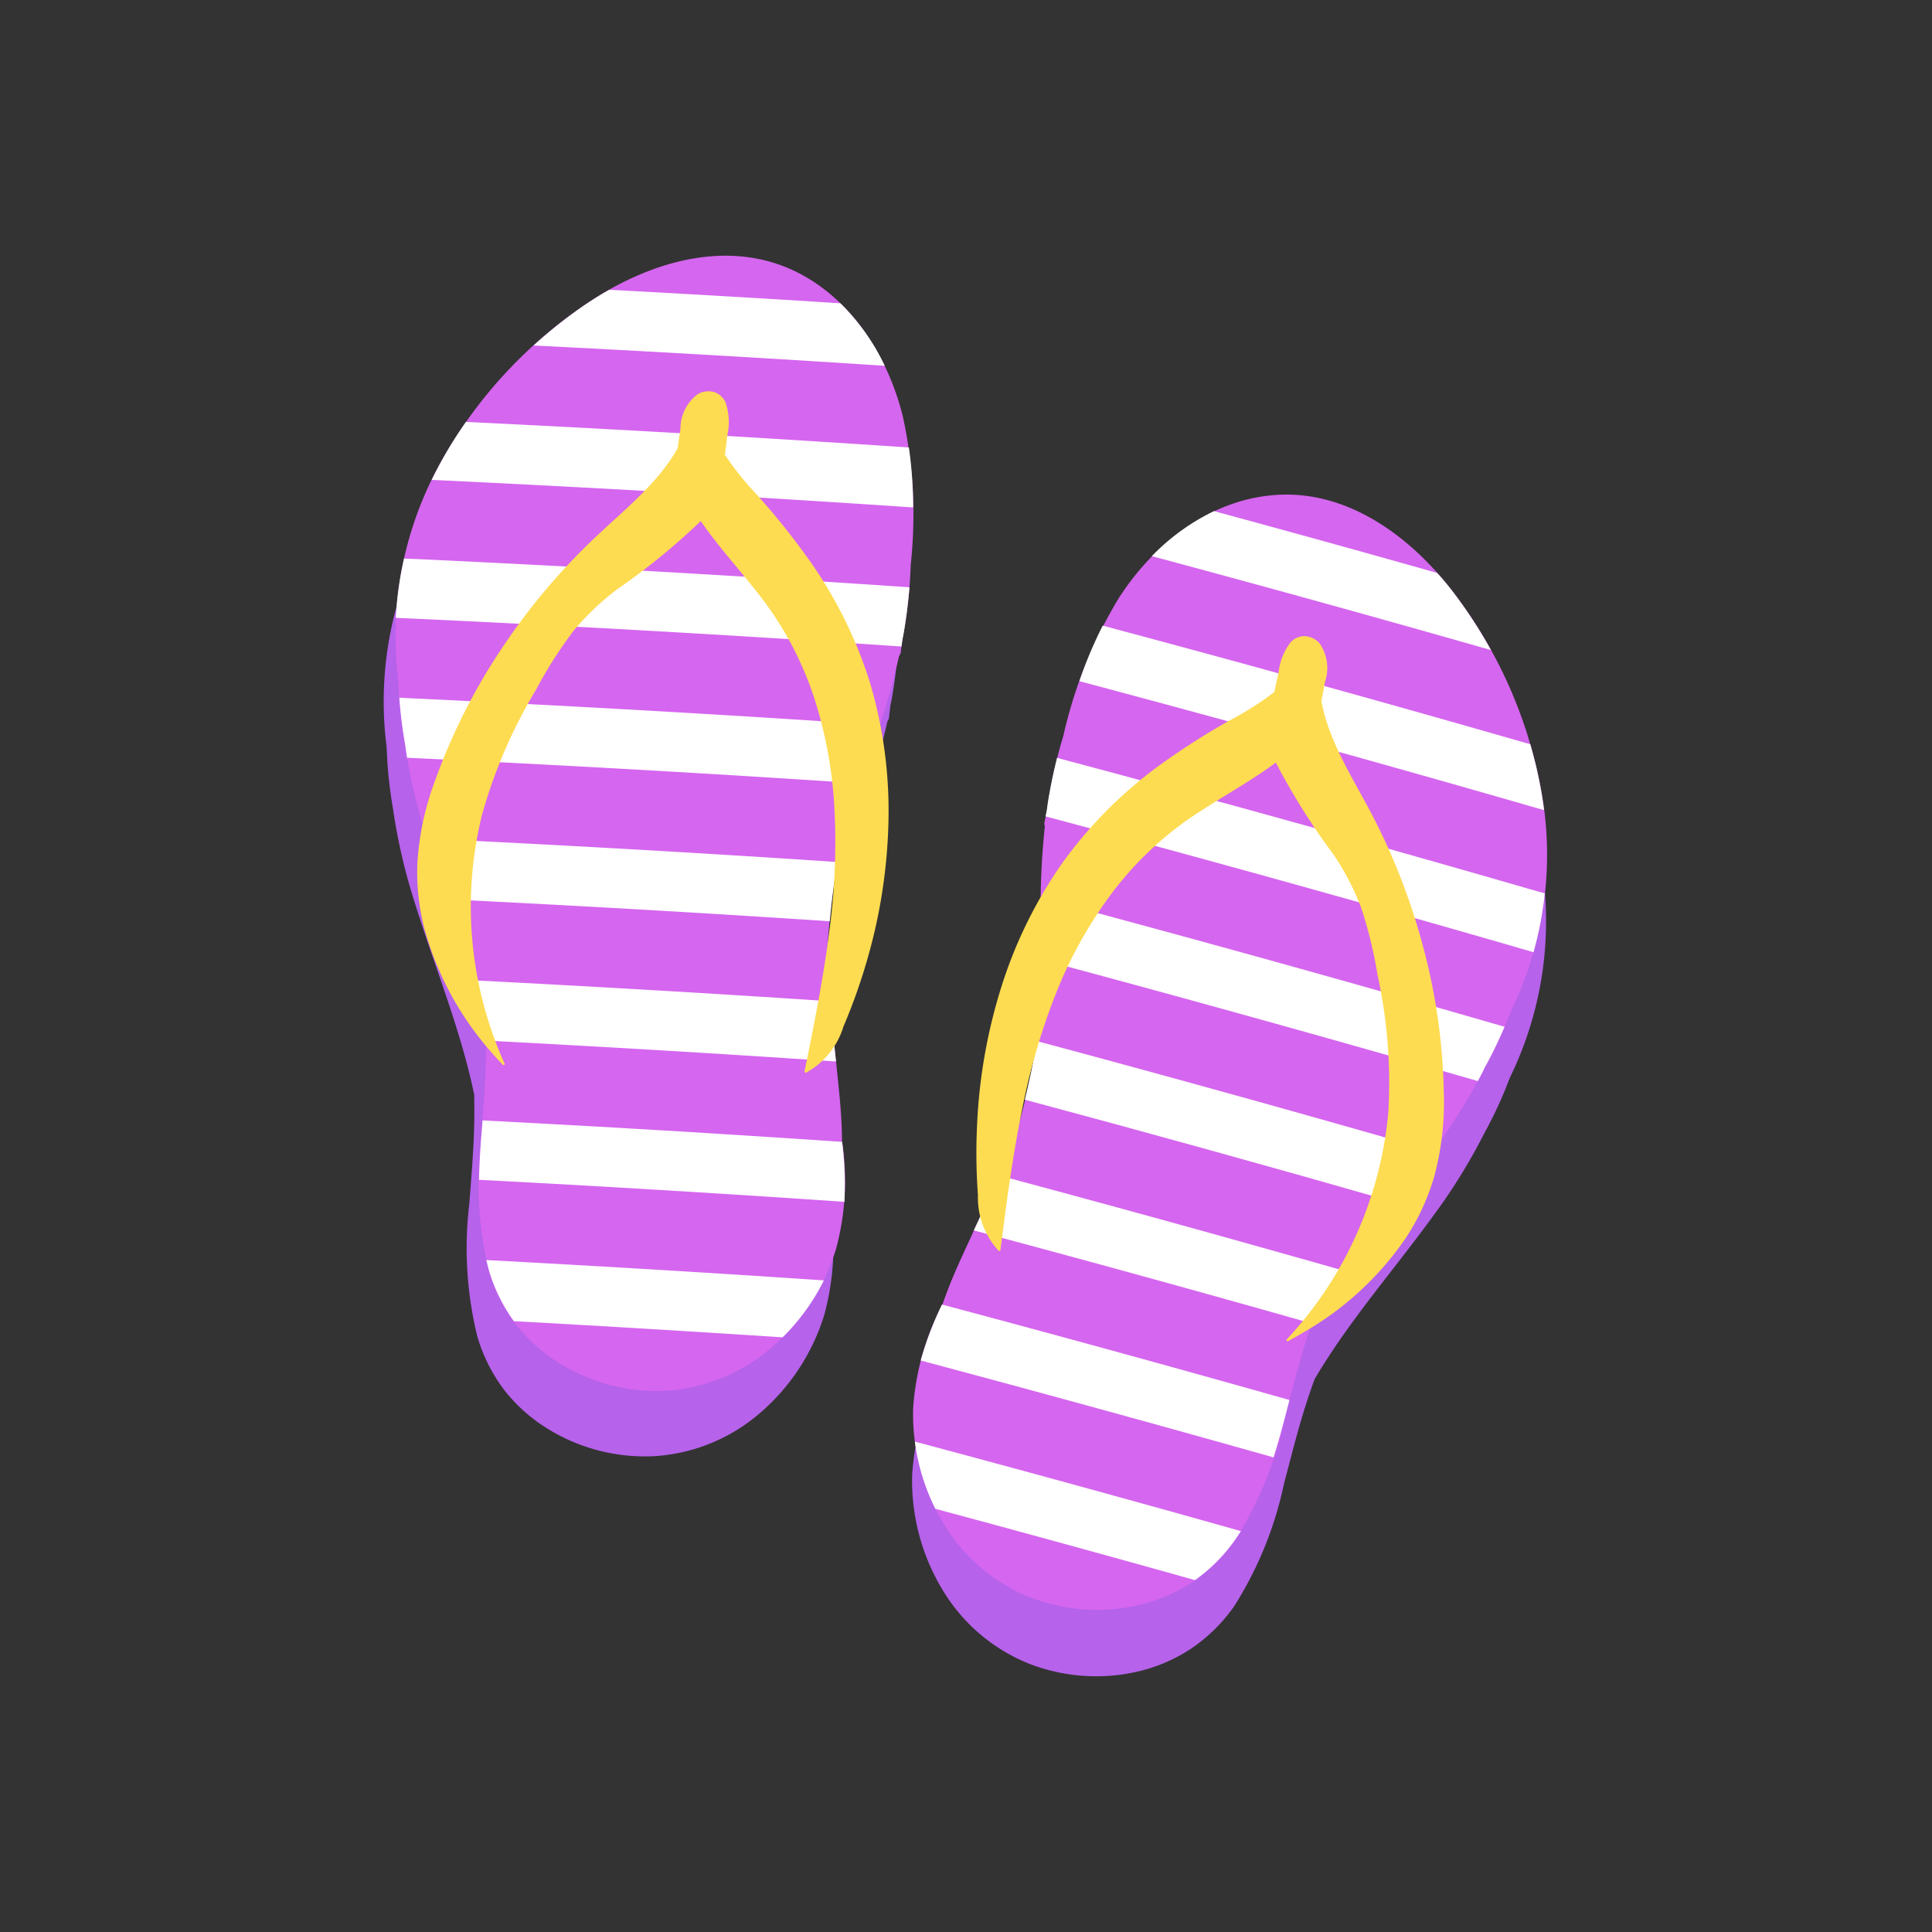 <svg xmlns="http://www.w3.org/2000/svg" viewBox="0 0 136 136">
	<rect x="0" y="0" width="136" height="136" fill="#333333" stroke="none"/>
	<path d="M58.45 84.9c-.01-.92-.07-1.85-.15-2.78-.25-2.77-.62-5.53-.8-8.3q-.06-.98-.1-1.97l.02-.35q.15-2.56.51-5.1.36-2.51.93-4.98l.18-.4a54.45 54.45 0 0 0 3.43-10.25.53.53 0 0 0 .11-.27l.1-.84.1-.5a34.4 34.4 0 0 0 .5-4.82 32.5 32.5 0 0 0-.56-10.44c-1.05-4.26-3.65-8.37-7.74-10.27-4.85-2.26-10.33-.48-14.52 2.35a32.54 32.54 0 0 0-10.23 11.1 25.1 25.1 0 0 0-3.02 15.46l.05.94a31 31 0 0 0 .4 3.42 40.51 40.51 0 0 0 1.54 6.65c1.34 4.32 3.07 8.52 4.06 12.94l.12.57q.03 1.4-.02 2.8c-.06 1.61-.2 3.23-.32 4.84a26.23 26.23 0 0 0 .54 9.3 11.69 11.69 0 0 0 1.9 3.83 11.55 11.55 0 0 0 2.92 2.65 13.04 13.04 0 0 0 7.56 2.03 12.54 12.54 0 0 0 7.49-3 14.87 14.87 0 0 0 4.57-6.94 18.43 18.43 0 0 0 .43-7.66Z" fill="#b662eb"/>
	<path d="M59.27 80.3c0-.93-.06-1.86-.14-2.79-.25-2.77-.62-5.52-.8-8.3l-.1-1.96.01-.35q.15-2.57.52-5.11.36-2.5.93-4.98l.18-.4a54.4 54.4 0 0 0 3.42-10.24.53.53 0 0 0 .12-.28l.1-.83.1-.52a34.37 34.37 0 0 0 .5-4.8 32.51 32.51 0 0 0-.56-10.44c-1.06-4.26-3.66-8.38-7.74-10.28-4.86-2.25-10.34-.47-14.52 2.36a32.54 32.54 0 0 0-10.23 11.1 25.1 25.1 0 0 0-3.02 15.45c0 .31.02.63.04.94a31.12 31.12 0 0 0 .41 3.42 40.5 40.5 0 0 0 1.54 6.65c1.33 4.32 3.07 8.52 4.06 12.94l.12.57q.02 1.4-.03 2.8c-.05 1.62-.2 3.23-.3 4.85a26.23 26.23 0 0 0 .52 9.3 11.69 11.69 0 0 0 1.91 3.82 11.54 11.54 0 0 0 2.92 2.65 13.04 13.04 0 0 0 7.56 2.04 12.54 12.54 0 0 0 7.48-3.02 14.87 14.87 0 0 0 4.57-6.93 18.42 18.42 0 0 0 .43-7.66Z" fill="#d566ef"/>
	<g fill="#fff">
		<path d="m34.1 71.88.11.57.01.8q12.32.64 24.63 1.47c-.15-1.41-.3-2.82-.42-4.24q-12.54-.83-25.08-1.47a47 47 0 0 1 .74 2.87Z"/>
		<path d="m33.97 78.87-.1 1.23a62.7 62.7 0 0 0-.15 2.95q12.87.67 25.72 1.55a24.14 24.14 0 0 0-.16-4.22q-12.65-.86-25.31-1.51Z"/>
		<path d="M62.28 25.75a15.41 15.41 0 0 0-3.12-4.4q-8.14-.52-16.27-.95c-.55.3-1.08.64-1.6.98a33.4 33.4 0 0 0-3.73 2.94q12.36.62 24.72 1.43Z"/>
		<path d="M63.98 31.5Q48.4 30.45 32.8 29.7a30.38 30.38 0 0 0-1.74 2.78q-.35.64-.67 1.3 16.95.8 33.89 1.94a30.05 30.05 0 0 0-.3-4.22Z"/>
		<path d="M61.95 51.04q-16.77-1.13-33.57-1.91l-.27-.02a31.16 31.16 0 0 0 .39 3.18l.15 1.05q15.9.74 31.76 1.8a60.62 60.62 0 0 0 1.54-4.1Z"/>
		<path d="M57.98 90.13q-11.87-.8-23.75-1.43l.18.7a11.79 11.79 0 0 0 1.76 3.6q9.46.52 18.92 1.14a14.9 14.9 0 0 0 2.9-4Z"/>
		<path d="m63.52 45.06.1-.52c.18-1.06.31-2.13.4-3.2q-17.27-1.17-34.55-1.98l-1.03-.04a24.82 24.82 0 0 0-.58 4.17q17.81.81 35.6 2.02Z"/>
		<path d="M31.48 63.3q13.47.66 26.93 1.55a60.54 60.54 0 0 1 .53-4.17q-14.43-.96-28.88-1.65c.45 1.43.93 2.85 1.42 4.26Z"/>
	</g>
	<path d="M62.54 57.89a31.77 31.77 0 0 0-1.25-9.67 30.7 30.7 0 0 0-4.54-9.09 52.17 52.17 0 0 0-3.4-4.23 21.63 21.63 0 0 1-2.32-2.88l.17-1.39a4.19 4.19 0 0 0-.14-2.33 1.33 1.33 0 0 0-.73-.68 1.48 1.48 0 0 0-1.22.13 3.04 3.04 0 0 0-1.21 2.44l-.2 1.37c-1.34 2.38-3.6 4.2-5.59 6.07a45.16 45.16 0 0 0-6.8 8.03 42.59 42.59 0 0 0-4.75 9.47 19.86 19.86 0 0 0-1.18 5.62 15.88 15.88 0 0 0 .53 4.75 21.9 21.9 0 0 0 4.66 8.55q.4.46.82.9c.05.06.16 0 .13-.08a26.9 26.9 0 0 1-1.6-17.47 35.6 35.6 0 0 1 3.82-8.86 30.45 30.45 0 0 1 2.63-4.13 18.41 18.41 0 0 1 3.05-2.91 47.8 47.8 0 0 0 5.91-4.82c1.3 1.89 2.88 3.58 4.27 5.4a23.89 23.89 0 0 1 3.7 7 30.6 30.6 0 0 1 1.43 7.69 46.37 46.37 0 0 1-.34 8.69c-.37 2.97-.94 5.91-1.53 8.85l-.23 1.12c0 .06.06.1.11.08a5.54 5.54 0 0 0 2.63-3.24 40.79 40.79 0 0 0 1.66-4.66 37.91 37.91 0 0 0 1.51-9.72Z" fill="#fddc51"/>
	<path d="M64.21 103.82a14.86 14.86 0 0 0 2.1 8.03 12.54 12.54 0 0 0 6.12 5.26 13.04 13.04 0 0 0 7.81.52 11.54 11.54 0 0 0 3.61-1.58 11.69 11.69 0 0 0 3.04-3 26.23 26.23 0 0 0 3.5-8.63c.42-1.56.8-3.13 1.27-4.68q.4-1.35.88-2.66l.3-.5c2.36-3.87 5.36-7.29 8.01-10.94a40.47 40.47 0 0 0 3.6-5.8 31.09 31.09 0 0 0 1.49-3.1l.35-.89a25.1 25.1 0 0 0 2.12-15.6 32.54 32.54 0 0 0-6.1-13.8c-3.06-4.03-7.67-7.48-13-6.9-4.47.47-8.26 3.53-10.63 7.22a32.5 32.5 0 0 0-3.9 9.7 34.45 34.45 0 0 0-1.08 4.72l-.07.52-.17.82a.53.53 0 0 0 .02.3 54.4 54.4 0 0 0-.06 10.8l.04.44q-.25 2.52-.72 5.01-.47 2.53-1.16 5l-.1.34q-.35.92-.72 1.83c-1.07 2.57-2.3 5.06-3.43 7.6-.38.85-.73 1.71-1.04 2.6a18.42 18.42 0 0 0-2.08 7.37Z" fill="#b662eb"/>
	<path d="M64.28 99.14a14.87 14.87 0 0 0 2.1 8.04 12.54 12.54 0 0 0 6.12 5.26 13.04 13.04 0 0 0 7.81.51 11.54 11.54 0 0 0 3.61-1.57 11.67 11.67 0 0 0 3.04-3 26.23 26.23 0 0 0 3.5-8.63c.42-1.56.8-3.14 1.27-4.69q.4-1.34.88-2.66l.3-.5c2.36-3.86 5.36-7.28 8.01-10.94a40.53 40.53 0 0 0 3.6-5.8 31.09 31.09 0 0 0 1.49-3.1l.35-.88a25.1 25.1 0 0 0 2.12-15.6 32.54 32.54 0 0 0-6.11-13.8c-3.05-4.03-7.67-7.48-12.99-6.9-4.47.47-8.26 3.53-10.63 7.23a32.5 32.5 0 0 0-3.9 9.7 34.43 34.43 0 0 0-1.08 4.71l-.07.52-.17.82a.53.53 0 0 0 .02.3 54.4 54.4 0 0 0-.06 10.8l.04.45q-.26 2.51-.72 5-.48 2.53-1.16 5l-.1.34q-.35.92-.73 1.83c-1.06 2.57-2.3 5.06-3.43 7.6a33.6 33.6 0 0 0-1.03 2.6 18.43 18.43 0 0 0-2.08 7.36Z" fill="#d566ef"/>
	<g fill="#fff">
		<path d="m92.9 91.9-.3.5-.27.76q-11.86-3.37-23.78-6.55c.6-1.29 1.2-2.57 1.76-3.87q12.14 3.25 24.22 6.69a50.5 50.5 0 0 0-1.63 2.47Z"/>
		<path d="m90.77 98.55-.31 1.2c-.25.94-.51 1.9-.81 2.84q-12.4-3.5-24.84-6.82a24.14 24.14 0 0 1 1.5-3.94q12.26 3.27 24.46 6.72Z"/>
		<path d="M81.08 39.15a15.4 15.4 0 0 1 4.38-3.17q7.86 2.13 15.7 4.35c.43.46.83.95 1.2 1.44a33.37 33.37 0 0 1 2.59 3.99q-11.9-3.4-23.87-6.61Z"/>
		<path d="M77.62 44.04q15.09 4.03 30.1 8.35a30.32 30.32 0 0 1 .75 3.19q.13.72.22 1.45-16.3-4.71-32.71-9.08a29.96 29.96 0 0 1 1.64-3.9Z"/>
		<path d="M73.24 63.2q16.25 4.33 32.4 9l.27.08a31.16 31.16 0 0 1-1.4 2.88c-.15.32-.31.63-.48.94q-15.28-4.41-30.65-8.53a56.2 56.2 0 0 1-.14-4.37Z"/>
		<path d="M64.4 101.48q11.5 3.07 22.95 6.3c-.12.2-.26.4-.4.6a11.79 11.79 0 0 1-2.83 2.85q-9.12-2.56-18.28-5.02a14.88 14.88 0 0 1-1.44-4.73Z"/>
		<path d="m73.69 57.02.07-.51c.17-1.06.39-2.12.65-3.16q16.72 4.45 33.35 9.26l.98.28a24.75 24.75 0 0 1-.79 4.14q-17.12-4.97-34.35-9.56l.09-.45Z"/>
		<path d="M98.14 84.62q-12.97-3.72-26-7.21.37-1.5.66-3.01l.2-1.11q13.96 3.74 27.86 7.74c-.88 1.22-1.8 2.4-2.72 3.59Z"/>
	</g>
	<path d="M68.78 79.18a40.81 40.81 0 0 0 .06 4.95 5.54 5.54 0 0 0 1.45 3.91.08.08 0 0 0 .13-.03l.15-1.14c.38-2.97.8-5.94 1.4-8.87a46.36 46.36 0 0 1 2.47-8.34 30.59 30.59 0 0 1 3.85-6.82 23.88 23.88 0 0 1 5.74-5.43c1.9-1.27 3.95-2.37 5.78-3.73a47.84 47.84 0 0 0 4.05 6.46 18.41 18.41 0 0 1 1.95 3.74 30.45 30.45 0 0 1 1.16 4.75 35.6 35.6 0 0 1 .76 9.62 26.9 26.9 0 0 1-7.15 16.03c-.06.07.03.16.1.12q.54-.29 1.06-.6a21.9 21.9 0 0 0 7.17-6.58 15.87 15.87 0 0 0 2.03-4.33 19.86 19.86 0 0 0 .7-5.7 42.6 42.6 0 0 0-1.45-10.5 45.16 45.16 0 0 0-3.84-9.78c-1.3-2.41-2.84-4.87-3.33-7.55l.25-1.36a3.04 3.04 0 0 0-.37-2.7 1.48 1.48 0 0 0-1.1-.52 1.33 1.33 0 0 0-.92.4 4.19 4.19 0 0 0-.88 2.17l-.3 1.37a21.63 21.63 0 0 1-3.12 1.98A52.12 52.12 0 0 0 82 53.6a30.7 30.7 0 0 0-7.22 7.15 31.79 31.79 0 0 0-4.3 8.75 37.9 37.9 0 0 0-1.7 9.68Z" fill="#fddc51"/>
</svg>
